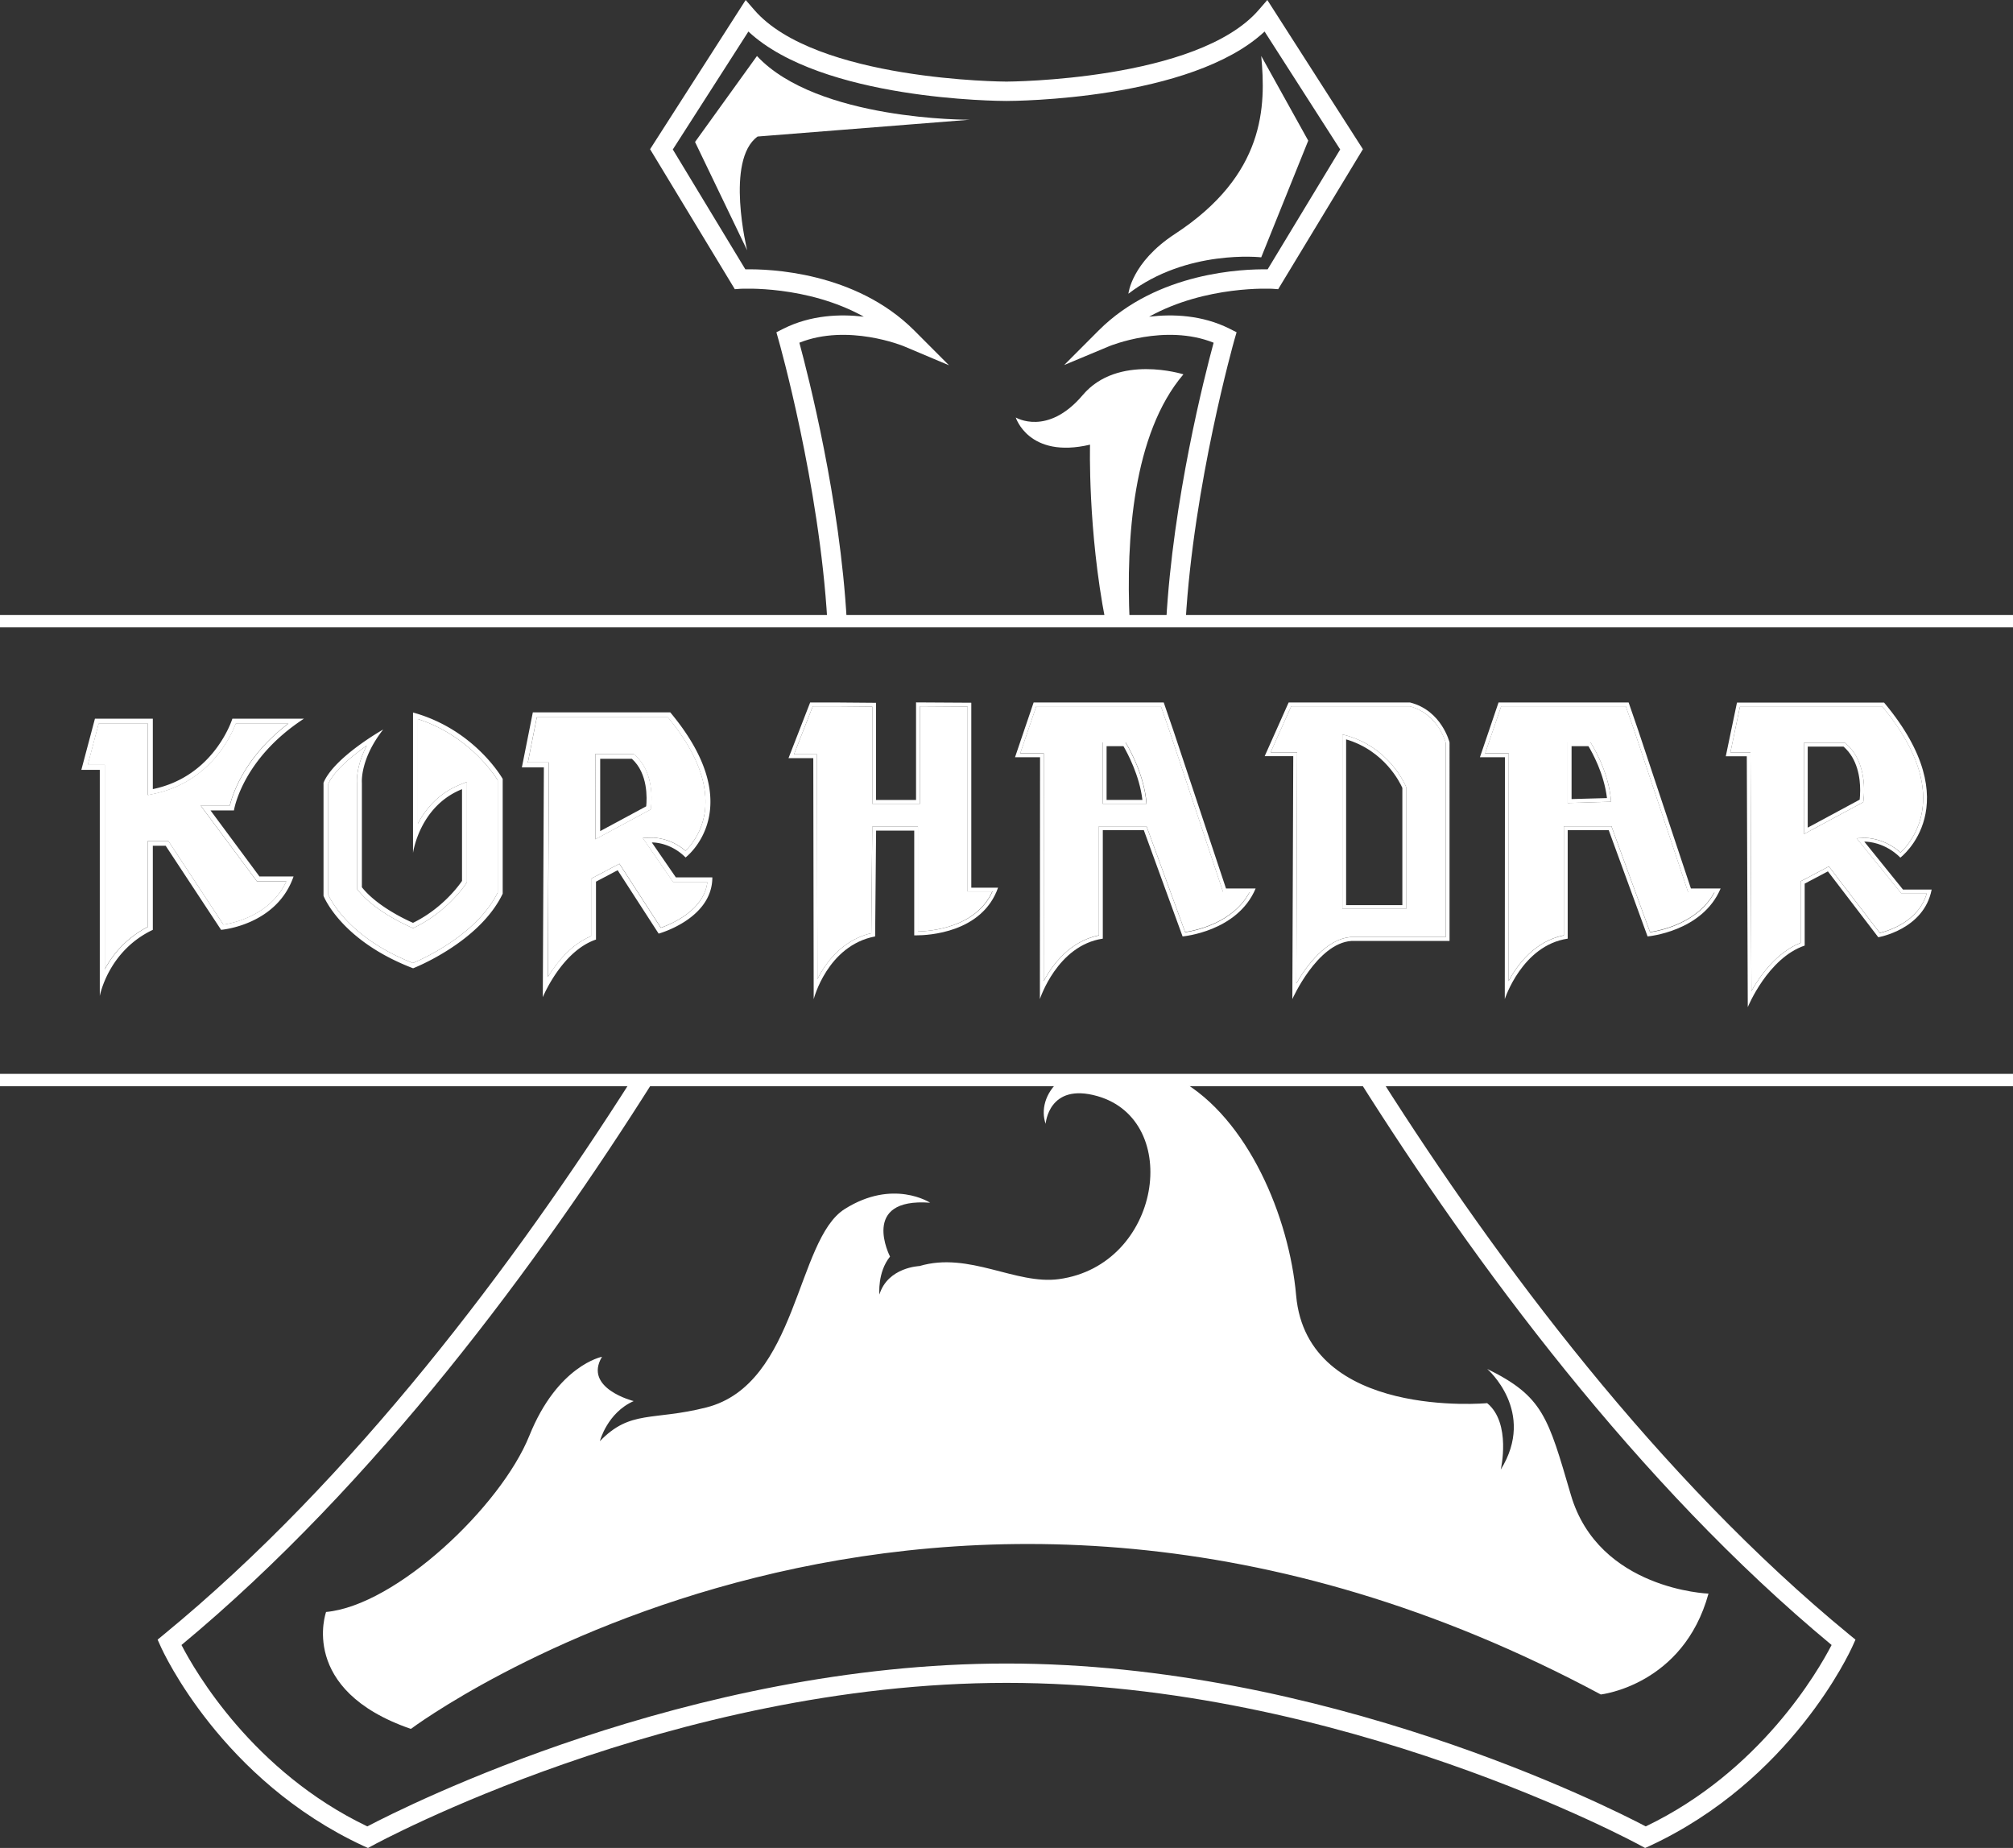 <svg xmlns="http://www.w3.org/2000/svg" id="katman_2" viewBox="0 0 244.47 224.42"><rect x="0" y="0" width="244.47" height="224.42" fill="#333333" stroke="none"/><defs><style>.cls-1{fill:#fff}</style></defs><g id="katman_2-2" data-name="katman_2"><path d="m153.91 0-1.03 1.19c-7.44 8.62-30.42 8.72-30.65 8.72s-23.2-.1-30.64-8.72L90.56 0 78.95 18.12l10.29 17 .71-.05c.1 0 8.03-.46 14.96 3.39-2.87-.34-6.43-.21-9.75 1.45l-.87.44.26.93c.07.22 4.96 17.52 5.93 34.16h2.36c-.82-14.77-4.68-29.83-5.76-33.82 5.88-2.36 12.6.39 12.67.42l5.5 2.32-4.22-4.23c-7.15-7.15-17.66-7.48-20.51-7.42l-8.81-14.56 9.18-14.32c8.93 8.33 30.4 8.43 31.34 8.43s22.41-.1 31.35-8.43l9.18 14.32-8.81 14.56c-2.86-.05-13.37.27-20.52 7.42l-4.19 4.2 5.48-2.29c.07-.03 6.79-2.78 12.67-.42-1.08 3.98-4.94 19.05-5.76 33.82h2.36c.97-16.63 5.86-33.93 5.92-34.16l.27-.93-.87-.44c-3.32-1.66-6.88-1.79-9.75-1.45 6.93-3.84 14.86-3.39 14.96-3.39l.71.05 10.29-17L153.91 0zm70.73 198.55c-23.25-19.07-42.83-45.35-56.83-67.39h-2.77c14.02 22.23 33.81 49.05 57.4 68.61-1.66 3.21-8.66 15.36-22.57 22.03-4.66-2.45-39.04-19.78-77.63-19.78s-72.97 17.33-77.63 19.78c-13.89-6.65-20.91-18.82-22.57-22.03 23.58-19.57 43.37-46.37 57.39-68.61h-2.75c-14.02 22.03-33.59 48.32-56.85 67.39l-.69.57.37.82c.29.66 7.43 16.26 24.64 24.24l.54.24.52-.28c.36-.2 36.33-19.77 77.03-19.77s76.67 19.57 77.03 19.77l.52.28.54-.24c17.21-7.98 24.34-23.58 24.64-24.24l.37-.82-.7-.57z" class="cls-1"/><path id="katman_5" d="M207.49 193.53c-3.06 11.14-13.08 12.25-13.08 12.25-81.03-43.43-144.51 4.18-144.51 4.18-13.72-4.73-10.3-14.2-10.3-14.2 8.5-.78 21.22-12.81 24.68-21.39 3.45-8.58 8.83-9.6 8.83-9.6-2.3 3.84 3.85 5.38 3.85 5.38-3.21 1.41-4.11 4.87-4.11 4.87 3.72-3.85 6.41-2.44 12.94-4.1 11.09-2.83 10.89-20.37 16.79-24.09 5.89-3.72 10.38-.77 10.38-.77-8.59-.64-4.87 6.54-4.87 6.54-1.55 1.92-1.29 4.61-1.29 4.61 1.03-3.33 4.87-3.46 4.87-3.46 6.03-1.79 11.68 2.3 16.92 1.59 12.42-1.68 15.09-19.27 4.67-22.23-5.93-1.68-6.27 3.37-6.27 3.37-.57-1.57-.14-3.75 1.77-5.32h14.53c8.27 4.68 13.28 16.62 14.12 26.17 1.34 15.11 23.2 13.07 23.2 13.07 2.96 2.43 1.65 8.07 1.65 8.07 4.36-7.04-1.65-12.23-1.65-12.23 6.81 3.35 7.39 5.85 10.17 15.32 3.39 11.51 16.71 11.97 16.71 11.97z" class="cls-1"/><path id="katman_6" d="M137.19 75.44h-2.93C132.09 64.32 132.38 54 132.38 54c-7.46 1.75-9.02-3.3-9.02-3.3s3.85 2.33 8.13-2.72c4.27-5.05 12.23-2.52 12.23-2.52-6.13 7.2-6.98 19.99-6.53 29.98zM153.17 6.8l5.71 10.28-5.71 14.17s-9.05-1.03-16.13 4.42c0 0 .36-3.8 5.64-7.25 11.03-7.21 11.06-15.56 10.49-21.62zm-35.4 7.74s-18.51.13-25.84-7.74l-7.52 10.44 6.33 13.16s-2.7-10.96 1.27-13.82l25.76-2.04z" class="cls-1"/><path d="M0 74.69h244.47v1.5H0zm0 55.72h244.47v1.5H0z" class="cls-1"/><g id="katman_4"><g id="katman_7_kopya_2"><path d="M25.56 98.42h2.85s.94-6.21 8.5-11.14h-8.69s-2.15 7-9.66 8.55v-8.55h-7.03l-1.65 6.21h2.24v27.46s1-5.45 6.44-8.03v-10.21h1.56l6.73 10.21s6.74-.53 8.8-6.48h-4.14l-5.95-8.03zm1.58 13.88-6.52-9.91-.18-.27h-2.47v10.44a12.24 12.24 0 0 0-5.24 5.16V92.9h-2.07l1.33-5.03h5.98v8.69l.71-.15c6.77-1.41 9.36-6.94 9.96-8.54h6.39c-5.27 4.01-6.75 8.47-7.11 9.95h-3.55l.7.95 5.96 8.02.18.25h3.56c-1.9 4.09-6.37 5.05-7.64 5.24v.02z" class="cls-1"/><path d="M27.92 97.83h-3.55l.7.95 5.96 8.02.18.25h3.56c-1.9 4.09-6.37 5.05-7.64 5.24l-6.52-9.91-.18-.27h-2.47v10.44a12.24 12.24 0 0 0-5.24 5.16V92.89h-2.07l1.33-5.03h5.98v8.69l.71-.15c6.77-1.41 9.36-6.94 9.96-8.54h6.39c-5.27 4.01-6.75 8.47-7.11 9.95v.02zm22.24-11.3v17.05s.77-5.67 5.95-7.74v11.14s-2.07 3.2-5.95 5.09c0 0-4.15-1.73-6.21-4.32V95.06s-.26-2.85 2.59-6.47c0 0-5.96 3.36-7.25 6.47v13.73s2.07 5.43 10.88 8.8c0 0 8.03-3.11 10.88-9.06V94.59s-3.36-5.98-10.88-8.06h-.01zm10.28 21.87c-2.5 5.07-9.04 8.03-10.29 8.55-7.63-2.98-9.96-7.58-10.28-8.28V95.18c.76-1.66 2.96-3.43 4.67-4.63-1.27 2.46-1.21 4.25-1.19 4.52v12.88l.13.16c2.14 2.68 6.28 4.42 6.44 4.5l.25.11.24-.12c3.99-1.95 6.11-5.17 6.2-5.31l.1-.15V94.95l-.82.33c-2.67 1.07-4.24 3.02-5.14 4.74v-12.7c6.08 1.98 9.18 6.6 9.69 7.42v13.65z" class="cls-1"/><path d="M60.44 94.75v13.65c-2.5 5.07-9.04 8.03-10.29 8.55-7.63-2.98-9.96-7.58-10.28-8.28V95.18c.76-1.66 2.96-3.43 4.67-4.63-1.27 2.46-1.21 4.25-1.19 4.52v12.88l.13.16c2.14 2.68 6.28 4.42 6.44 4.5l.25.11.24-.12c3.99-1.95 6.11-5.17 6.2-5.31l.1-.15V94.95l-.82.33c-2.67 1.07-4.24 3.02-5.14 4.74v-12.7c6.08 1.98 9.18 6.6 9.69 7.42zm21.64 11.8-2.92-4.24h.06c.37 0 2.31.09 4.04 1.82 0 0 7.9-5.95-1.86-17.62H64.71l-1.33 6.68h2.67l-.13 27.91s2.28-5.58 6.46-7v-7.03l2.63-1.39 4.98 7.7s6.52-1.78 6.52-6.83h-4.45.02zm-1.83 6.12-4.74-7.32-.29-.45-.48.25-2.63 1.39-.32.17v6.98c-2.44.99-4.2 3.24-5.26 4.96l.12-25.45v-.6H64.1l1.09-5.49h15.92c3.04 3.68 4.56 7.12 4.56 10.25 0 .34-.02.68-.05 1.01a8.293 8.293 0 0 1-2.37 4.96c-1.78-1.52-3.66-1.6-4.04-1.6h-.09l-1.06.05.6.87 2.92 4.24.18.26h4.14c-.42 3.43-4.36 5.07-5.65 5.53z" class="cls-1"/><path d="m81.77 107.14-.18-.26-2.92-4.24-.6-.87 1.06-.05h.09c.38 0 2.26.08 4.04 1.6.68-.67 2.07-2.34 2.37-4.96.04-.34.05-.68.05-1.01 0-3.12-1.52-6.57-4.56-10.25H65.2l-1.09 5.49h2.55v.6l-.12 25.45c1.06-1.72 2.82-3.97 5.26-4.96v-6.98l.32-.17 2.63-1.39.48-.25.29.45 4.74 7.32c1.29-.45 5.23-2.1 5.65-5.53h-4.14zm-9.48-5.21V91.57h4.66c2.85 2.32 2.07 6.73 2.07 6.73l-6.74 3.63h.01z" class="cls-1"/><path d="M76.96 91.57H72.3v10.36l6.74-3.63s.77-4.41-2.07-6.73h-.01zm1.52 6.35-5.59 3.01v-8.78h3.85c1.98 1.79 1.83 4.84 1.74 5.77zm152.63 10.11-4.7-5.82h.06c.4 0 2.47.1 4.32 1.94 0 0 8.46-6.37-1.98-18.83h-17.86l-1.36 6.52h2.55l.12 30.47s2.43-5.96 6.91-7.48v-7.52l2.82-1.49 6.12 8s5.55-.93 6.48-5.79h-3.48zm-2.82 5.27-5.95-7.77-.24-.3-.34.18-2.82 1.49-.25.12v7.48c-2.91 1.14-4.93 3.98-5.99 5.86l-.11-28.52v-.46h-2.44l1.17-5.59h17.27c3.29 3.99 4.97 7.72 4.97 11.11 0 .38-.02.76-.06 1.13-.34 3.01-2.01 4.87-2.69 5.51-1.9-1.69-3.93-1.78-4.33-1.78h-.09l-.91.05.57.7 4.7 5.81.14.18H234c-1 3.45-4.68 4.56-5.71 4.81z" class="cls-1"/><path d="m230.89 108.49-.14-.18-4.7-5.81-.57-.7.91-.05h.09c.41 0 2.44.09 4.33 1.78.68-.64 2.35-2.5 2.69-5.51.04-.37.06-.75.06-1.13 0-3.39-1.67-7.12-4.97-11.11h-17.27l-1.17 5.59h2.44v.46l.11 28.52c1.06-1.88 3.08-4.72 5.99-5.86v-7.48l.25-.12 2.82-1.49.34-.18.24.3 5.95 7.77c1.02-.25 4.71-1.35 5.71-4.81h-3.11zm-11.81-7.2V90.21h4.98c3.05 2.49 2.22 7.21 2.22 7.21l-7.2 3.87z" class="cls-1"/><path d="M224.06 90.21h-4.98v11.08l7.2-3.87s.84-4.72-2.22-7.21zm1.79 6.9-6.31 3.4v-9.84h4.35c1.72 1.5 2.02 3.83 2.02 5.3 0 .51-.04.92-.06 1.15zm-107.89 10.68V85.34l-6.71-.04v11.85h-4.86v-11.8l-4.82-.04h-3.18l-2.63 6.76h3.01l.05 29.27s1.65-6.51 7.46-7.62l.12-12.85h4.63v12.72h.26c1.38 0 7.98-.29 9.92-5.79h-3.25zm-6.48 5.33v-12.73h-5.55v.45l-.12 12.49c-2.34.55-4.36 2.05-5.84 4.35-.28.42-.51.84-.7 1.23l-.05-26.85v-.46h-2.79l2.28-5.83h2.86l4.37.04v11.8h5.79V85.77l5.79.04v22.45h3.02c-2 4.4-7.47 4.82-9.03 4.86h-.03z" class="cls-1"/><path d="M120.51 108.26c-2 4.4-7.47 4.82-9.03 4.86v-12.73h-5.55v.45l-.12 12.49c-2.34.55-4.36 2.05-5.84 4.35-.28.42-.51.84-.7 1.23l-.05-26.85v-.46h-2.79l2.28-5.83h2.86l4.37.04v11.8h5.79V85.77l5.79.04v22.45h3.02-.03zm28.38-.37-6.37-19.12-1.19-3.46h-15.8l-2.26 6.65h3.04l-.02 29.37s2.1-6.52 7.64-7.34v-13.18h4.98l4.71 12.91s6.66-.56 8.87-5.82h-3.6zm-4.96 5.32-4.58-12.56-.11-.3h-5.78v13.25c-3.52.7-5.63 3.54-6.71 5.55l.02-27.18v-.46h-2.87l1.95-5.72h15.14l1.09 3.14 6.36 19.12.11.32h3.2c-1.99 3.73-6.53 4.66-7.82 4.85z" class="cls-1"/><path d="m148.55 108.35-.11-.32-6.36-19.12-1.09-3.14h-15.14l-1.95 5.72h2.87v.46l-.02 27.18c1.08-2 3.19-4.84 6.71-5.55v-13.25h5.78l.11.3 4.58 12.56c1.29-.2 5.83-1.12 7.82-4.85h-3.2zm-14.63-10.74v-7.45h2.78s2.27 3.58 2.55 7.45h-5.33z" class="cls-1"/><path d="M136.69 90.16h-2.77v7.45h5.31c-.28-3.87-2.55-7.45-2.55-7.45h.01zm-2.3.46h2.05c.45.77 1.95 3.53 2.3 6.52h-4.35v-6.52zm70.96 17.27-6.37-19.12-1.19-3.46h-15.8l-2.26 6.65h3.04l-.02 29.37s2.1-6.52 7.64-7.34v-13.18h4.98l4.72 12.91s6.65-.56 8.87-5.82h-3.61zm-4.96 5.32-4.58-12.56-.11-.3h-5.78v13.25c-3.52.7-5.63 3.54-6.71 5.55l.02-27.18v-.46h-2.87l1.95-5.72h15.14l1.09 3.14 6.37 19.12.11.32h3.2c-1.99 3.73-6.53 4.66-7.82 4.85z" class="cls-1"/><path d="m205.02 108.35-.11-.32-6.37-19.12-1.09-3.14h-15.14l-1.95 5.72h2.87v.46l-.02 27.18c1.08-2 3.19-4.84 6.71-5.55v-13.25h5.78l.11.3 4.58 12.56c1.29-.2 5.83-1.12 7.82-4.85h-3.2zm-14.63-10.83v-7.36h2.77s2.22 3.32 2.5 7.2l-5.27.16z" class="cls-1"/><path d="M193.16 90.16h-2.77v7.36l5.27-.16c-.28-3.88-2.5-7.2-2.5-7.2zm-2.31.46h2.06c.22.36.69 1.19 1.16 2.31.46 1.1.91 2.5 1.09 3.99l-4.3.12v-6.42zm-19.58-5.31H156.5l-2.91 6.52h3.47l-.11 29.5s3.01-6.78 7.17-7.06h11.92V90.16s-.95-3.87-4.77-4.84zm4.31 28.49H164.1c-3.04.2-5.44 3.52-6.67 5.63l.1-27.6v-.46h-3.22l2.5-5.59h14.4c1.64.43 2.7 1.42 3.36 2.37.67.95.94 1.84 1.01 2.07v23.59z" class="cls-1"/><path d="M174.57 88.14c-.67-.94-1.73-1.94-3.36-2.37h-14.4l-2.5 5.59h3.22v.46l-.1 27.6c1.23-2.11 3.62-5.42 6.67-5.63h11.48V90.2c-.06-.23-.34-1.12-1.01-2.07zm-3.8 22.24h-7.75V89.19c5.81 1.38 7.75 6.39 7.75 6.39v14.8z" class="cls-1"/><path d="M163.02 89.19v21.19h7.75v-14.8s-1.94-5.01-7.75-6.39zm7.29 20.73h-6.83V89.79c4.7 1.39 6.57 5.31 6.83 5.89v14.24z" class="cls-1"/></g></g></g></svg>